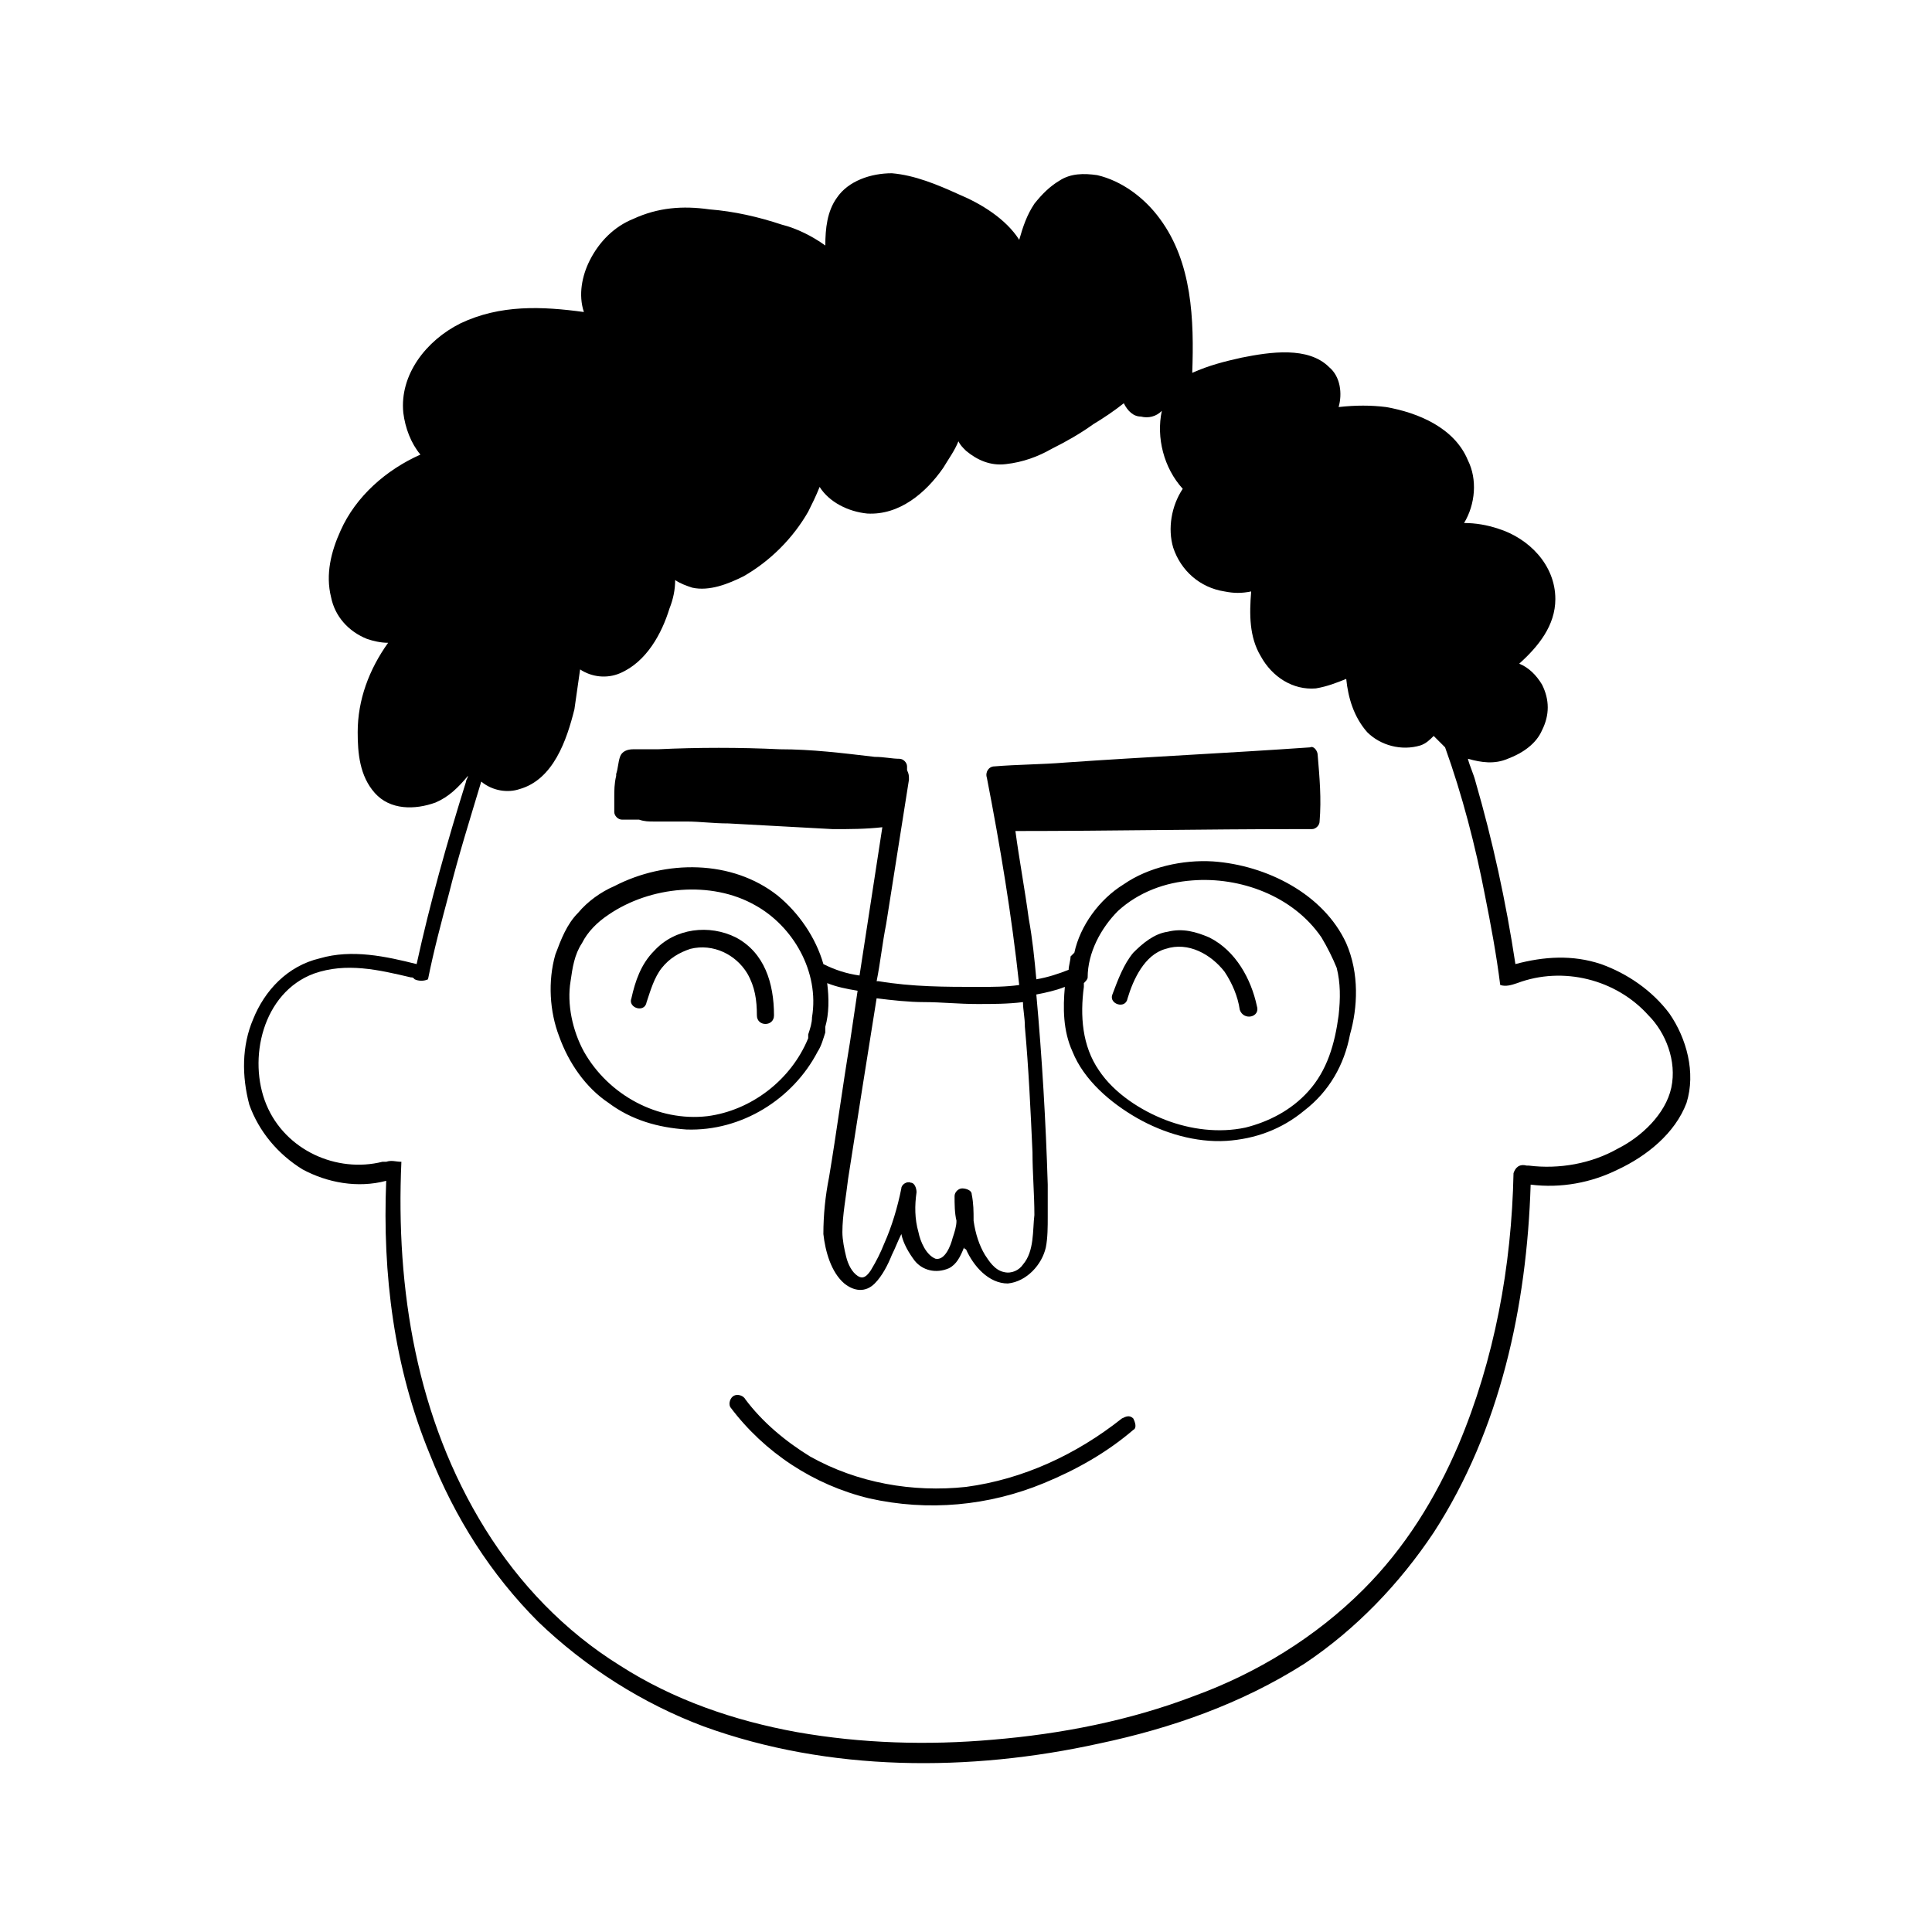 <?xml version="1.0" encoding="UTF-8"?>
<!-- Uploaded to: ICON Repo, www.svgrepo.com, Generator: ICON Repo Mixer Tools -->
<svg fill="#000000" width="800px" height="800px" version="1.1" viewBox="144 144 512 512" xmlns="http://www.w3.org/2000/svg">
 <g>
  <path d="m586.41 412.59c-4.535-6.047-11.082-10.578-18.137-13.098-7.559-2.519-15.113-2.016-22.672 0-2.519-16.625-6.047-32.746-10.578-48.367-0.504-2.016-1.512-4.031-2.016-6.047 3.527 1.008 7.055 1.512 10.578 0 4.031-1.512 7.559-4.031 9.07-7.559 2.016-4.031 2.016-8.062 0-12.09-1.512-2.519-3.527-4.535-6.047-5.543 5.039-4.535 9.574-10.078 9.574-17.129 0-9.07-7.055-16.121-15.113-18.641-3.023-1.008-6.047-1.512-9.07-1.512 3.023-5.039 3.527-11.586 1.008-16.625-3.527-8.566-13.098-12.594-21.664-14.105-4.031-0.504-8.062-0.504-12.594 0 1.008-3.527 0.504-8.062-2.519-10.578-5.543-5.543-15.617-4.031-23.176-2.519-4.535 1.008-8.566 2.016-13.098 4.031 0.504-14.105 0-29.223-8.566-40.809-4.031-5.543-10.078-10.078-16.625-11.586-3.527-0.504-7.055-0.504-10.078 1.512-2.519 1.512-4.535 3.527-6.551 6.047-2.016 3.023-3.023 6.047-4.031 9.574-3.527-5.543-10.078-9.574-16.121-12.09-5.543-2.519-11.586-5.039-17.633-5.543-5.543 0-11.586 2.016-14.609 6.551-2.519 3.527-3.023 8.062-3.023 12.594-3.527-2.519-7.559-4.535-11.586-5.543-6.047-2.016-12.594-3.527-19.145-4.031-7.055-1.008-13.602-0.504-20.152 2.519-5.039 2.016-9.07 6.047-11.586 11.082-2.016 4.031-3.023 9.07-1.512 13.602-11.082-1.512-22.168-2.016-32.746 3.023-9.07 4.535-16.121 13.602-15.113 23.68 0.504 4.031 2.016 8.062 4.535 11.082-9.07 4.031-17.129 11.082-21.16 20.152-2.519 5.543-4.031 11.586-2.519 17.633 1.008 5.039 4.535 9.07 9.574 11.082 1.512 0.504 3.527 1.008 5.543 1.008-5.039 7.055-8.062 15.113-8.062 23.68 0 5.543 0.504 11.586 4.535 16.121s10.578 4.535 16.121 2.519c3.527-1.512 6.047-4.031 8.566-7.055 0 0.504-0.504 1.008-0.504 1.512-5.039 16.121-9.574 32.242-13.098 48.367-8.062-2.016-17.129-4.031-25.695-1.512-8.566 2.016-14.609 8.566-17.633 16.121-3.023 7.055-3.023 15.113-1.008 22.672 2.519 7.055 7.559 13.098 14.105 17.129 6.551 3.527 14.609 5.039 22.168 3.023-1.008 24.688 2.016 49.375 11.586 72.547 6.551 16.625 16.121 31.738 28.719 44.336 12.594 12.09 27.711 21.664 43.832 27.711 33.25 12.09 70.535 12.09 104.79 4.535 19.145-4.031 37.785-10.578 54.41-21.16 13.602-9.07 25.191-21.16 34.258-34.762 17.633-27.207 24.688-59.953 25.695-92.195 8.062 1.008 16.121-0.504 23.176-4.031 7.559-3.527 15.113-9.574 18.137-17.633 2.512-8.066-0.008-17.133-4.543-23.684zm0.504 19.648c-1.512 7.055-8.062 13.098-14.105 16.121-7.055 4.031-15.617 5.543-23.68 4.535h-0.504c-2.016-0.504-3.023 0.504-3.527 2.016-0.504 24.688-5.039 49.375-14.609 72.043-6.047 14.105-14.105 27.207-25.191 38.289-12.594 12.594-28.215 22.168-44.84 28.215-17.129 6.551-35.266 10.078-53.402 11.586-17.129 1.512-34.762 1.008-51.891-2.016-16.625-3.023-32.746-8.566-46.855-17.633-14.609-9.07-26.703-21.664-35.77-36.273-18.137-29.219-23.68-63.48-22.168-97.234-1.512 0-2.519-0.504-4.031 0h-1.008c-12.09 3.023-25.695-3.023-30.73-15.113-5.039-12.09-1.008-29.727 12.594-34.762 8.566-3.023 17.129-1.008 25.695 1.008 0.504 0 0.504 0 1.008 0.504 1.008 0.504 2.519 0.504 3.527 0 1.512-7.559 3.527-15.113 5.543-22.672 2.519-10.078 5.543-19.648 8.566-29.727 3.023 2.519 7.055 3.023 10.078 2.016 9.07-2.519 12.594-13.098 14.609-21.16 0.504-3.527 1.008-7.055 1.512-10.578 3.023 2.016 7.055 2.519 10.578 1.008 7.055-3.023 11.082-10.578 13.098-17.129 1.008-2.519 1.512-5.039 1.512-7.559 1.512 1.008 3.023 1.512 4.535 2.016 4.535 1.008 9.574-1.008 13.602-3.023 7.055-4.031 13.098-10.078 17.129-17.129 1.008-2.016 2.016-4.031 3.023-6.551 2.519 4.031 7.559 6.551 12.594 7.055 8.566 0.504 15.617-5.543 20.152-12.09 1.512-2.519 3.023-4.535 4.031-7.055 0.504 1.008 1.008 1.512 2.016 2.519 3.023 2.519 6.551 4.031 10.578 3.527 4.535-0.504 8.566-2.016 12.09-4.031 4.031-2.016 7.559-4.031 11.082-6.551 2.519-1.512 5.543-3.527 8.062-5.543 1.008 2.016 2.519 3.527 4.535 3.527 2.016 0.504 4.031 0 5.543-1.512-1.512 7.055 0.504 15.113 5.543 20.656-3.023 4.535-4.031 10.578-2.519 15.617 2.016 6.047 7.055 10.578 13.602 11.586 2.519 0.504 4.535 0.504 7.055 0-0.504 6.047-0.504 12.09 2.519 17.129 3.023 5.543 8.566 9.07 14.609 8.566 3.023-0.504 5.543-1.512 8.062-2.519 0.504 5.039 2.016 10.078 5.543 14.105 3.527 3.527 9.07 5.039 14.105 3.527 1.512-0.504 2.519-1.512 3.527-2.519 1.008 1.008 2.016 2.016 3.023 3.023 4.535 12.594 8.062 26.199 10.578 39.297 1.512 7.559 3.023 15.617 4.031 23.68 1.512 0.504 3.023 0 4.535-0.504 12.09-4.535 26.199-1.008 34.762 8.566 4.535 4.535 7.555 12.09 6.043 19.145z"/>
  <path d="m477.08 410.58c-1.512-7.055-5.543-14.609-12.594-18.137-3.527-1.512-7.055-2.519-11.082-1.512-3.527 0.504-6.551 3.023-9.07 5.543-2.519 3.023-4.031 7.055-5.543 11.082-1.008 2.519 3.527 4.031 4.031 1.008 1.512-5.039 4.535-11.586 10.078-13.098 6.047-2.016 12.09 1.512 15.617 6.047 2.016 3.023 3.527 6.551 4.031 10.078 1.004 3.019 5.539 2.012 4.531-1.012z"/>
  <path d="m339.04 392.44c-7.055-3.527-16.121-2.519-21.664 3.527-3.527 3.527-5.039 8.062-6.047 12.594-1.008 2.519 3.527 4.031 4.031 1.008 1.008-3.023 2.016-6.551 4.031-9.07s4.535-4.031 7.559-5.039c6.047-1.512 12.09 1.512 15.113 6.551 2.016 3.527 2.519 7.055 2.519 11.082 0 3.023 4.535 3.023 4.535 0-0.004-8.562-2.523-16.621-10.078-20.652z"/>
  <path d="m500.76 393.95c-6.047-13.098-21.16-20.656-35.266-21.664-8.062-0.504-17.129 1.512-23.68 6.047-6.551 4.031-11.586 11.082-13.098 18.137-0.504 0.504-0.504 0.504-1.008 1.008 0 1.008-0.504 2.519-0.504 3.527-2.519 1.008-5.543 2.016-8.566 2.519-0.504-5.543-1.008-10.578-2.016-16.121-1.008-7.559-2.519-15.617-3.527-23.176 25.191 0 49.879-0.504 75.066-0.504h2.519 1.008c1.008 0 2.016-1.008 2.016-2.016 0.504-6.047 0-11.586-0.504-17.633 0-1.008-1.008-2.519-2.016-2.016-21.664 1.512-43.328 2.519-64.992 4.031-6.047 0.504-12.594 0.504-18.641 1.008-1.512 0-2.519 1.512-2.016 3.023 3.527 18.137 6.551 36.273 8.566 54.914-3.527 0.504-7.055 0.504-10.578 0.504-9.07 0-17.633 0-26.703-1.512h-0.504c1.008-5.039 1.512-10.078 2.519-15.113 2.016-12.594 4.031-25.695 6.047-38.289 0-1.008 0-1.512-0.504-2.519v-1.008c0-1.008-1.008-2.016-2.016-2.016-2.016 0-4.031-0.504-6.551-0.504-8.566-1.008-16.625-2.016-25.191-2.016-10.578-0.504-21.664-0.504-32.242 0h-2.519-4.031c-1.512 0-3.023 0.504-3.527 2.016-0.504 1.512-0.504 3.023-1.008 4.535v0.504c-0.504 2.016-0.504 4.031-0.504 5.543v4.031c0 1.008 1.008 2.016 2.016 2.016h4.535c1.512 0.504 2.519 0.504 4.031 0.504h8.062 0.504c3.527 0 7.055 0.504 11.082 0.504 9.07 0.504 18.641 1.008 27.711 1.512 4.535 0 8.566 0 13.098-0.504l-6.047 39.297c-3.527-0.504-6.551-1.512-9.574-3.023-2.016-7.055-6.551-13.602-12.09-18.137-12.09-9.574-29.727-9.574-43.328-2.519-3.527 1.512-7.055 4.031-9.574 7.055-3.023 3.023-4.535 7.055-6.047 11.082-2.016 7.055-1.512 15.113 1.008 21.664 2.519 7.055 7.055 13.602 13.098 17.633 6.047 4.535 13.098 6.551 20.656 7.055 14.609 0.504 28.215-8.062 34.762-20.656 1.008-1.512 1.512-3.527 2.016-5.039v-1.512c1.008-3.527 1.008-7.559 0.504-11.586 2.519 1.008 5.039 1.512 8.062 2.016l-2.016 13.602c-2.016 12.09-3.527 23.68-5.543 35.77-1.008 5.039-1.512 10.078-1.512 15.113 0.504 4.535 2.016 10.078 5.543 13.098 2.519 2.016 5.543 2.519 8.062 0 2.016-2.016 3.527-5.039 4.535-7.559 1.008-2.016 1.512-3.527 2.519-5.543 0.504 2.519 2.016 5.039 3.527 7.055 2.016 2.519 5.543 3.527 9.07 2.016 2.016-1.008 3.023-3.023 4.031-5.543 0 0 0 0.504 0.504 0.504 2.016 4.535 6.047 9.07 11.082 9.07 5.039-0.504 9.07-5.039 10.078-9.574 0.504-2.519 0.504-5.543 0.504-8.062v-8.566c-0.504-16.625-1.512-33.754-3.023-50.383 2.519-0.504 5.039-1.008 7.559-2.016-0.504 5.543-0.504 11.586 2.016 17.129 3.023 7.559 10.078 13.602 17.129 17.633 7.055 4.031 15.617 6.551 23.68 6.047 7.559-0.504 14.609-3.023 20.656-8.062 6.551-5.039 10.578-12.09 12.09-20.152 2.016-7.047 2.516-16.113-1.008-24.176zm-141.57 19.648c0 1.512-0.504 3.023-1.008 4.535v1.008c-4.535 11.082-15.113 19.145-26.703 20.656-13.098 1.512-26.199-5.543-32.746-17.129-3.023-5.543-4.535-12.594-3.527-18.641 0.504-3.527 1.008-7.055 3.023-10.078 1.512-3.023 4.031-5.543 7.055-7.559 11.082-7.559 27.207-9.07 38.793-2.519 10.074 5.543 17.129 17.637 15.113 29.727zm55.922 65.496c-1.008 1.512-3.023 2.519-5.039 2.016-2.519-0.504-4.031-3.023-5.039-4.535-1.512-2.519-2.519-5.543-3.023-9.07 0-2.519 0-4.535-0.504-7.055 0-1.008-1.512-1.512-2.519-1.512-1.008 0-2.016 1.008-2.016 2.016 0 2.016 0 4.535 0.504 6.551 0 1.512-0.504 3.023-1.008 4.535-0.504 2.016-2.016 6.047-4.535 5.543-2.519-1.008-4.031-4.535-4.535-7.055-1.008-3.527-1.008-7.055-0.504-10.578 0-1.008-0.504-2.519-1.512-2.519-1.008-0.504-2.519 0.504-2.519 1.512-1.008 5.039-2.519 10.078-4.535 14.609-1.008 2.519-2.016 4.535-3.527 7.055-1.008 1.512-2.016 2.519-3.527 1.512-1.512-1.008-2.519-3.023-3.023-5.039s-1.008-4.535-1.008-6.551c0-4.535 1.008-9.574 1.512-14.105 2.519-16.121 5.039-32.242 7.559-47.863 4.031 0.504 8.566 1.008 12.594 1.008 4.535 0 9.07 0.504 14.105 0.504 4.031 0 8.062 0 12.09-0.504 0 2.016 0.504 4.031 0.504 6.551 1.008 11.082 1.512 22.168 2.016 33.25 0 5.543 0.504 11.082 0.504 16.625-0.492 4.031 0.012 9.574-3.012 13.102zm83.633-66c-1.008 7.559-3.023 14.609-8.062 20.152-4.535 5.039-10.578 8.062-16.625 9.574-7.055 1.512-14.609 0.504-21.16-2.016-6.551-2.519-13.602-7.055-17.633-13.098-4.535-6.551-5.039-14.609-4.031-22.168v-0.504-0.504c0.504-0.504 1.008-1.008 1.008-1.512 0-6.551 3.527-13.098 8.062-17.633 5.543-5.039 12.594-7.559 19.648-8.062 12.594-1.008 26.703 4.031 34.258 15.113 1.512 2.519 3.023 5.543 4.031 8.062 1.008 4.027 1.008 8.059 0.504 12.594z"/>
  <path d="m444.33 519.91c-1.008-1.008-2.016-0.504-3.023 0-12.09 9.574-26.199 16.121-41.312 18.137-14.105 1.512-28.719-1.008-41.312-8.062-6.551-4.031-12.594-9.07-17.129-15.113-0.504-1.008-2.016-1.512-3.023-1.008s-1.512 2.016-1.008 3.023c9.07 12.09 22.168 20.656 36.777 24.184 15.617 3.527 31.738 2.016 46.352-4.031 8.566-3.527 16.625-8.062 23.68-14.105 1.008-0.504 0.504-2.016 0-3.023z"/>
 </g>
</svg>